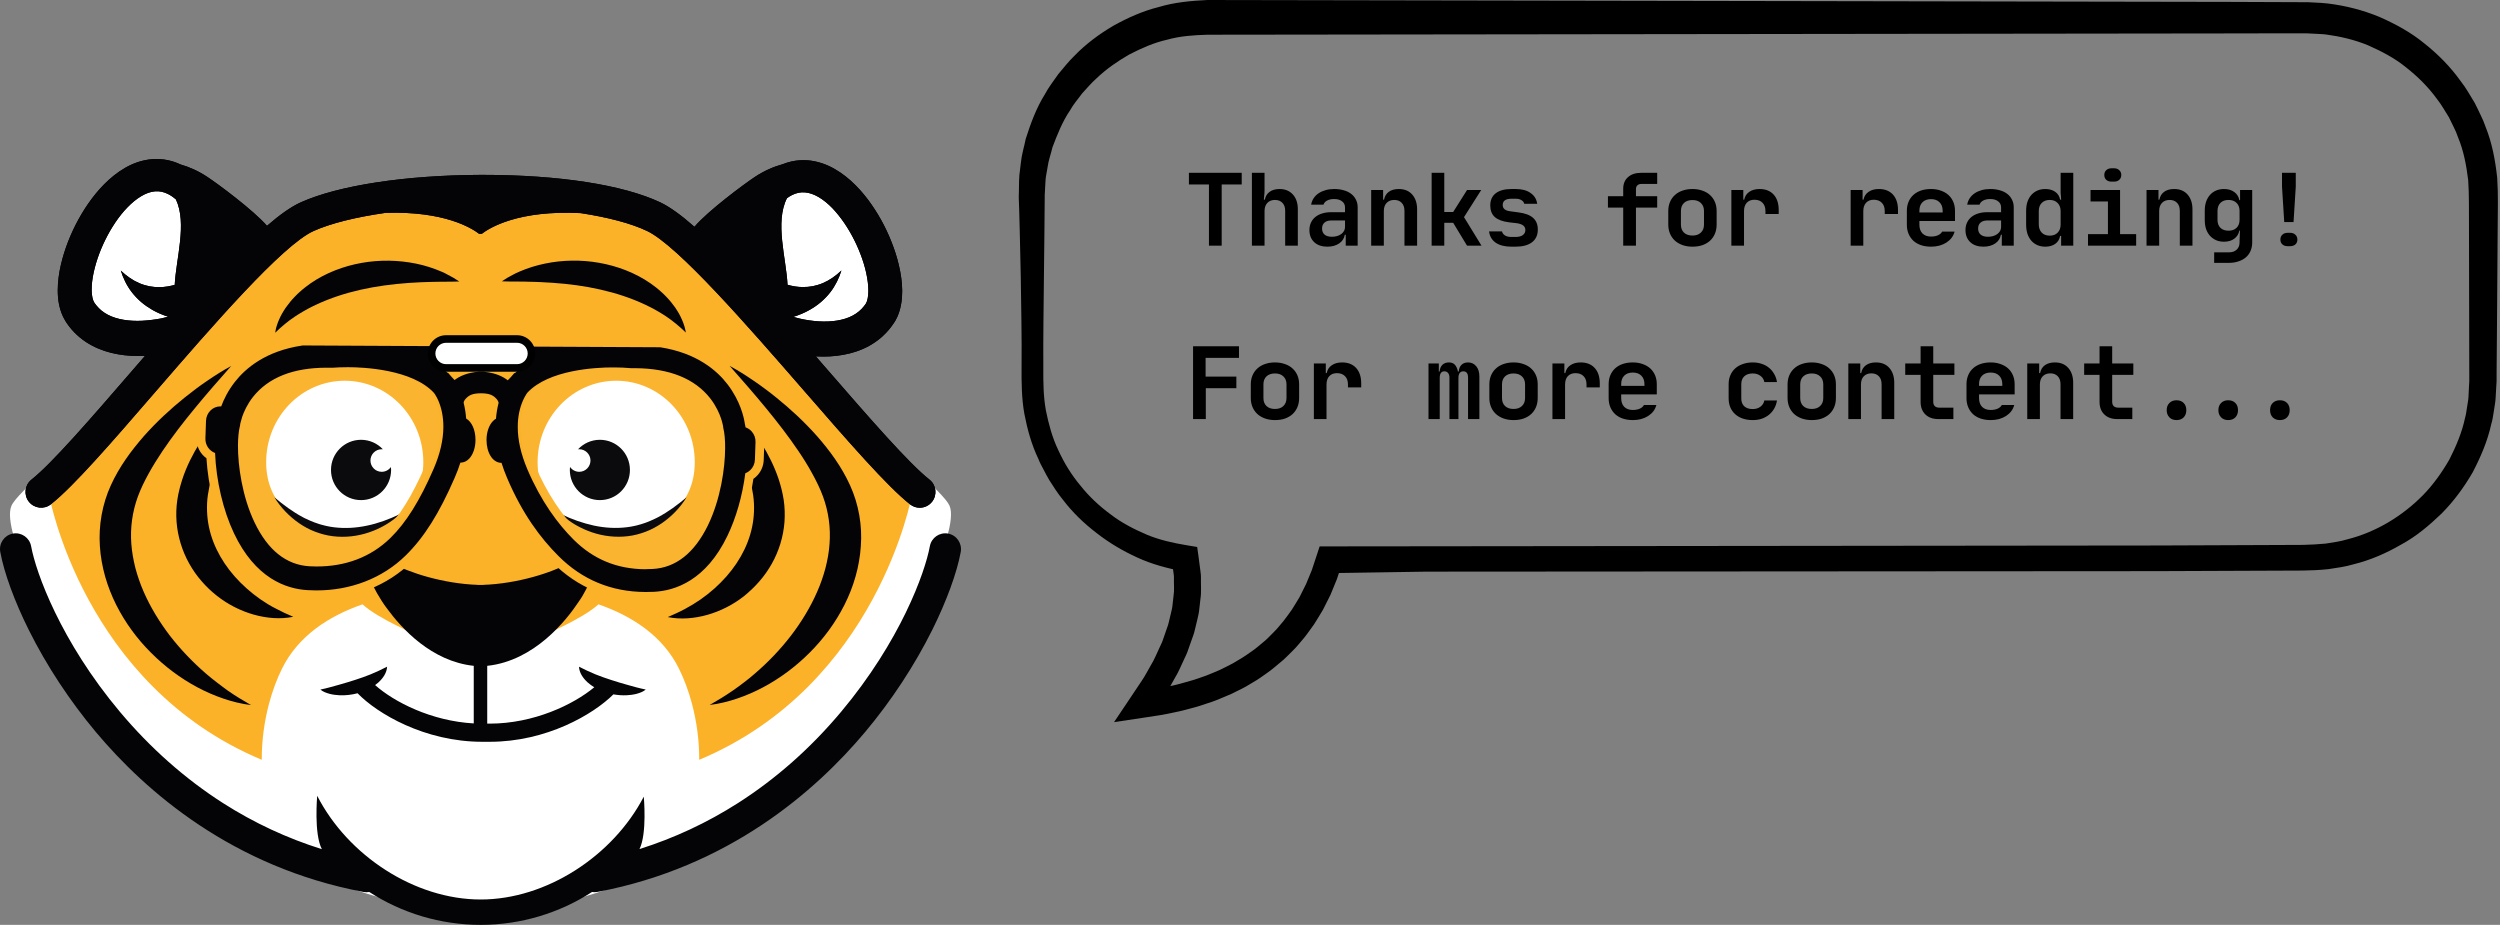 <svg width="346" height="128" viewBox="0 0 346 128" fill="none" xmlns="http://www.w3.org/2000/svg">
<rect x="0" y="0" width="346" height="128" fill="#808080" stroke="none"/>
<g clip-path="url(#clip0)">
<path d="M117.401 59.585C117.401 59.585 98.449 32.981 89.356 28.045C82.617 24.385 69.734 25.819 66.094 26.347C62.453 25.811 51.097 24.453 44.358 28.113C35.273 33.049 15.598 59.585 15.598 59.585L2.587 71.215C2.587 71.215 8.649 93.011 14.53 99.593C18.546 104.083 32.513 113.842 45.855 117.547C59.543 121.359 52.849 122.725 66.688 123.185C67.831 125.97 69.087 120.347 70.892 120.415C84.791 120.966 112.588 106.166 118.469 99.593C124.351 93.019 130.413 71.215 130.413 71.215L117.401 59.585Z" fill="#FBB229"/>
<path d="M131.413 69.985C129.834 66.34 101.615 45.011 126.201 68.528C126.201 68.528 121.5 94.808 96.772 105.155C96.787 102.513 96.418 99.849 95.771 97.404C95.297 95.623 94.673 93.947 93.936 92.476C91.725 88.053 87.581 85.298 82.828 83.638C80.654 85.653 74.999 88.015 74.999 88.015L79.421 82.649C75.307 81.668 70.99 81.344 67.207 81.344C66.966 81.344 66.733 81.344 66.5 81.351C66.267 81.351 66.026 81.344 65.793 81.344C62.01 81.344 57.693 81.668 53.579 82.649L58.001 88.015C58.001 88.015 52.346 85.653 50.172 83.638C45.419 85.298 41.275 88.045 39.063 92.476C38.327 93.947 37.702 95.623 37.228 97.404C36.582 99.857 36.213 102.513 36.228 105.155C11.499 94.815 6.799 68.536 6.799 68.536C31.377 45.019 3.159 66.347 1.587 69.993C0.007 73.638 8.032 87.917 8.032 87.917C15.162 104.868 29.768 112.755 39.161 116.196C40.139 117.691 41.373 118.996 42.914 120.045C47.081 122.868 52.511 124.438 57.482 125.238C60.212 125.676 63.018 125.842 65.785 125.842C66.026 125.842 66.259 125.842 66.492 125.834C66.725 125.834 66.966 125.842 67.199 125.842C69.967 125.842 72.772 125.676 75.502 125.238C80.474 124.438 85.904 122.868 90.07 120.045C91.612 119.004 92.853 117.691 93.823 116.196C103.217 112.747 117.823 104.868 124.952 87.917C124.968 87.909 132.992 73.63 131.413 69.985Z" fill="white"/>
<path d="M30.045 41.147C32.768 34.317 26.082 20.913 18.08 25.336C7.385 31.238 10.062 42.505 13.8 44.649C18.411 47.29 26.089 47.079 29.331 42.475C29.617 42.075 29.857 41.63 30.045 41.147Z" fill="white"/>
<path d="M103.126 41.147C100.403 34.317 107.089 20.913 115.092 25.336C125.786 31.238 123.109 42.505 119.371 44.649C114.761 47.29 107.082 47.079 103.84 42.475C103.555 42.075 103.314 41.63 103.126 41.147Z" fill="white"/>
<path d="M131.217 73.849C130.037 73.63 128.908 74.415 128.69 75.6C128.029 79.253 124.599 88.74 116.409 98.513C112.197 103.54 107.391 107.789 102.142 111.14C97.877 113.864 93.304 116 88.506 117.51C89.574 115.374 89.1 110.257 89.1 110.257C84.843 118.453 75.615 124.491 66.53 124.491C57.385 124.491 48.134 118.408 43.9 110.136C43.9 110.136 43.426 115.396 44.546 117.525C39.725 116.015 35.145 113.879 30.866 111.147C25.616 107.789 20.818 103.54 16.599 98.521C8.393 88.74 4.971 79.253 4.309 75.6C4.091 74.415 2.963 73.63 1.782 73.849C0.602 74.068 -0.181 75.2 0.037 76.385C0.564 79.268 2 83.208 3.986 87.192C6.438 92.113 9.649 96.996 13.274 101.321C20.156 109.525 32.167 120.023 50.315 123.449C50.45 123.472 50.586 123.487 50.721 123.487C50.849 123.487 50.977 123.472 51.105 123.449C55.632 126.377 60.949 128 66.53 128C72.103 128 77.413 126.37 81.94 123.449C82.053 123.464 82.166 123.479 82.286 123.479C82.422 123.479 82.557 123.464 82.692 123.442C100.84 120.015 112.851 109.517 119.733 101.313C123.358 96.989 126.569 92.106 129.021 87.185C131.007 83.2 132.443 79.26 132.97 76.377C133.173 75.2 132.398 74.06 131.217 73.849Z" fill="#040407"/>
<path d="M88.032 95.117C87.618 95.004 87.22 94.898 86.836 94.785C86.054 94.566 85.309 94.347 84.58 94.106C83.85 93.872 83.143 93.623 82.429 93.336C81.707 93.049 81 92.71 80.135 92.272C80.165 93.08 80.661 93.842 81.338 94.453C81.617 94.702 81.925 94.921 82.248 95.117C79.36 97.517 73.87 100.151 67.77 100.151H67.432V92.151C73.99 91.457 78.42 85.804 80.082 83.291C80.857 82.212 81.586 80.732 81.632 80.197C81.835 77.691 78.217 74.996 77.811 74.634C78.367 75.955 78.691 77.027 78.864 77.91C78.849 77.895 78.841 77.887 78.826 77.872C76.442 79.261 71.576 80.785 66.898 80.944V80.959C66.763 80.959 66.635 80.951 66.499 80.951C66.364 80.951 66.236 80.959 66.101 80.959V80.944C61.43 80.785 56.557 79.268 54.18 77.88C54.165 77.895 54.15 77.91 54.135 77.917C54.308 77.034 54.631 75.955 55.188 74.634C54.767 75.019 50.863 77.91 51.412 80.498C51.518 81.004 52.646 83.034 53.563 84.219C55.579 86.981 59.723 91.532 65.567 92.151V100.121C59.693 99.796 54.519 97.14 51.916 94.815C52.074 94.702 52.225 94.582 52.368 94.453C53.037 93.842 53.541 93.08 53.571 92.272C52.706 92.71 51.999 93.042 51.277 93.336C50.563 93.623 49.856 93.872 49.126 94.106C48.397 94.34 47.652 94.566 46.87 94.785C46.479 94.898 46.08 95.004 45.666 95.117C45.253 95.231 44.832 95.336 44.343 95.434C44.681 95.729 45.14 95.895 45.599 96.023C46.057 96.144 46.539 96.204 47.028 96.227C47.847 96.257 48.682 96.159 49.487 95.948C52.18 98.732 58.753 102.664 66.748 102.664H67.146H67.785C75.637 102.664 82.12 98.868 84.896 96.098C85.49 96.204 86.091 96.249 86.686 96.227C87.167 96.204 87.648 96.144 88.115 96.023C88.573 95.895 89.025 95.729 89.371 95.434C88.867 95.329 88.445 95.223 88.032 95.117Z" fill="#040407"/>
<path d="M94.831 45.585L94.779 45.351L94.711 45.125L94.561 44.672C94.508 44.521 94.44 44.385 94.38 44.234C94.26 43.932 94.102 43.66 93.959 43.381C93.884 43.238 93.793 43.109 93.711 42.974C93.628 42.838 93.538 42.702 93.448 42.566C93.079 42.045 92.673 41.54 92.222 41.079C92.109 40.966 92.003 40.845 91.883 40.732L91.53 40.408C91.296 40.189 91.041 39.985 90.793 39.781C88.769 38.181 86.355 37.132 83.881 36.566C81.399 36 78.827 35.925 76.36 36.309C75.126 36.506 73.908 36.815 72.75 37.245C72.457 37.351 72.171 37.472 71.885 37.593L71.464 37.781C71.321 37.849 71.186 37.917 71.05 37.992C70.494 38.264 69.96 38.589 69.448 38.936C70.072 38.966 70.682 38.959 71.283 38.966C71.434 38.966 71.584 38.966 71.727 38.966L72.171 38.974C72.464 38.981 72.757 38.966 73.051 38.989C73.344 38.996 73.63 38.996 73.923 39.011C74.216 39.026 74.502 39.034 74.788 39.042C75.36 39.079 75.931 39.094 76.495 39.14C78.752 39.298 80.948 39.585 83.091 40.075C85.227 40.559 87.31 41.23 89.296 42.166C89.544 42.287 89.8 42.4 90.033 42.528L90.401 42.717L90.763 42.921C90.883 42.989 91.011 43.049 91.124 43.125C91.244 43.2 91.357 43.268 91.484 43.343C91.733 43.479 91.951 43.645 92.199 43.796C93.139 44.43 94.027 45.162 94.929 46.03C94.899 45.894 94.869 45.736 94.831 45.585ZM61.536 37.789L61.115 37.6C60.829 37.479 60.543 37.359 60.25 37.253C59.084 36.815 57.873 36.506 56.64 36.317C54.166 35.932 51.601 36.008 49.119 36.574C46.645 37.14 44.23 38.189 42.207 39.789C41.959 39.992 41.703 40.189 41.47 40.415L41.117 40.74C41.004 40.853 40.891 40.974 40.778 41.087C40.327 41.547 39.929 42.053 39.553 42.574C39.462 42.702 39.38 42.845 39.289 42.981C39.207 43.117 39.116 43.245 39.041 43.389C38.891 43.675 38.733 43.947 38.62 44.242C38.56 44.392 38.492 44.528 38.439 44.679L38.289 45.132L38.221 45.359L38.169 45.593C38.131 45.743 38.101 45.902 38.078 46.053C38.981 45.185 39.861 44.445 40.809 43.819C41.049 43.668 41.275 43.502 41.523 43.366C41.643 43.298 41.764 43.223 41.884 43.147C41.997 43.072 42.125 43.011 42.245 42.944L42.606 42.74L42.974 42.551C43.215 42.415 43.471 42.309 43.712 42.189C45.697 41.253 47.78 40.581 49.916 40.098C52.06 39.615 54.256 39.328 56.512 39.162C57.076 39.117 57.648 39.094 58.219 39.064C58.505 39.057 58.791 39.049 59.084 39.034C59.378 39.019 59.663 39.026 59.957 39.011C60.25 38.996 60.543 39.004 60.837 38.996L61.281 38.989C61.431 38.989 61.581 38.989 61.724 38.989C62.326 38.974 62.928 38.989 63.559 38.959C63.048 38.604 62.514 38.287 61.957 38.015C61.815 37.925 61.679 37.857 61.536 37.789ZM36.063 82.959C34.717 82.023 33.521 80.951 32.49 79.789C30.43 77.457 29.076 74.717 28.737 71.826C28.692 71.464 28.67 71.102 28.655 70.74C28.64 70.377 28.647 70.008 28.662 69.638C28.692 68.906 28.813 68.144 28.971 67.374C29.294 65.834 29.813 64.272 30.422 62.709C30.49 62.513 30.58 62.325 30.655 62.128L30.888 61.54C31.061 61.155 31.227 60.762 31.4 60.377C31.58 59.992 31.746 59.593 31.934 59.215C32.122 58.83 32.295 58.43 32.49 58.045C33.242 56.491 34.062 54.936 34.844 53.328C33.431 54.423 32.144 55.66 30.941 56.981C29.738 58.309 28.632 59.743 27.654 61.291C26.684 62.845 25.834 64.506 25.233 66.332C25.15 66.559 25.09 66.793 25.022 67.026C24.985 67.14 24.954 67.26 24.924 67.374L24.834 67.728C24.714 68.204 24.608 68.702 24.541 69.192C24.39 70.189 24.36 71.215 24.436 72.227C24.593 74.257 25.21 76.249 26.188 78C26.436 78.438 26.699 78.861 26.985 79.268C27.271 79.676 27.579 80.068 27.903 80.438C28.542 81.185 29.264 81.864 30.023 82.46C31.55 83.66 33.288 84.543 35.1 85.057C36.913 85.57 38.808 85.728 40.59 85.366C39.748 85.011 38.958 84.649 38.206 84.242C37.447 83.864 36.74 83.427 36.063 82.959ZM30.009 94.445C29.512 94.068 29.031 93.676 28.564 93.276C26.692 91.668 25 89.894 23.525 87.993C22.066 86.083 20.818 84.038 19.885 81.902C19.419 80.838 19.043 79.743 18.742 78.634C18.464 77.525 18.261 76.408 18.178 75.291C18.005 73.057 18.313 70.83 19.081 68.725C19.472 67.66 19.991 66.596 20.57 65.547C21.149 64.498 21.796 63.457 22.48 62.438C23.856 60.392 25.391 58.408 27 56.461C28.602 54.506 30.287 52.589 32.002 50.649C30.858 51.261 29.768 51.955 28.7 52.687L27.903 53.238L27.12 53.811C26.602 54.196 26.09 54.596 25.579 55.004C23.555 56.634 21.63 58.415 19.878 60.4C18.14 62.4 16.523 64.574 15.343 67.162C14.147 69.774 13.628 72.725 13.823 75.593C13.869 76.309 13.951 77.019 14.079 77.721C14.2 78.423 14.365 79.117 14.553 79.796C14.944 81.155 15.456 82.46 16.08 83.706C17.328 86.189 18.975 88.415 20.886 90.325C22.796 92.242 24.962 93.864 27.308 95.117C28.482 95.743 29.693 96.272 30.941 96.694C32.182 97.117 33.461 97.427 34.747 97.585C33.618 96.944 32.528 96.279 31.498 95.562C31.009 95.192 30.497 94.83 30.009 94.445ZM105.105 80.453C105.428 80.083 105.729 79.691 106.022 79.283C106.308 78.876 106.571 78.453 106.82 78.015C107.805 76.264 108.422 74.272 108.572 72.242C108.647 71.223 108.61 70.204 108.467 69.208C108.392 68.71 108.294 68.211 108.173 67.743L108.083 67.389C108.053 67.268 108.015 67.155 107.985 67.042C107.918 66.808 107.85 66.574 107.775 66.347C107.166 64.521 106.323 62.861 105.353 61.306C104.375 59.759 103.27 58.325 102.066 56.996C100.863 55.668 99.577 54.438 98.163 53.343C98.953 54.951 99.765 56.498 100.517 58.06C100.713 58.445 100.886 58.845 101.074 59.23C101.262 59.615 101.427 60.008 101.608 60.392C101.781 60.777 101.946 61.17 102.119 61.555L102.352 62.144C102.427 62.34 102.518 62.528 102.585 62.725C103.187 64.279 103.706 65.849 104.037 67.389C104.195 68.159 104.315 68.921 104.345 69.653C104.36 70.023 104.368 70.392 104.353 70.755C104.338 71.117 104.315 71.487 104.27 71.842C103.932 74.725 102.578 77.472 100.517 79.804C99.487 80.966 98.291 82.038 96.945 82.974C96.268 83.442 95.553 83.879 94.801 84.279C94.049 84.687 93.252 85.042 92.417 85.404C94.2 85.766 96.102 85.6 97.907 85.094C99.72 84.574 101.457 83.698 102.984 82.498C103.744 81.872 104.458 81.2 105.105 80.453ZM117.642 67.155C116.469 64.574 114.852 62.392 113.107 60.392C111.355 58.408 109.429 56.627 107.406 54.996C106.902 54.589 106.391 54.189 105.865 53.804L105.082 53.23L104.285 52.679C103.217 51.947 102.127 51.253 100.983 50.642C102.698 52.581 104.375 54.498 105.985 56.453C107.594 58.408 109.129 60.392 110.505 62.43C111.197 63.449 111.844 64.483 112.415 65.54C112.994 66.589 113.513 67.653 113.904 68.717C114.672 70.823 114.98 73.049 114.807 75.283C114.732 76.4 114.529 77.517 114.243 78.626C113.949 79.728 113.573 80.823 113.1 81.894C112.167 84.03 110.926 86.076 109.46 87.985C107.993 89.894 106.301 91.66 104.42 93.268C103.954 93.676 103.473 94.068 102.976 94.438C102.488 94.823 101.976 95.185 101.465 95.547C100.427 96.264 99.344 96.928 98.216 97.57C99.502 97.411 100.78 97.102 102.021 96.679C103.27 96.257 104.481 95.728 105.654 95.102C108 93.849 110.166 92.227 112.077 90.309C113.987 88.4 115.634 86.174 116.883 83.691C117.507 82.453 118.026 81.14 118.409 79.781C118.605 79.102 118.763 78.408 118.883 77.706C119.011 77.004 119.094 76.294 119.139 75.577C119.357 72.725 118.838 69.766 117.642 67.155Z" fill="#040407"/>
<path d="M58.587 63.97C58.587 70.196 53.721 73.502 47.712 73.502C41.703 73.502 36.837 70.196 36.837 63.97C36.837 57.743 41.703 52.694 47.712 52.694C53.721 52.694 58.587 57.743 58.587 63.97Z" fill="white"/>
<path d="M52.827 65.298C51.969 65.298 51.27 64.597 51.27 63.736C51.27 62.876 51.969 62.174 52.827 62.174C52.887 62.174 52.939 62.174 52.992 62.181C52.232 61.374 51.157 60.868 49.969 60.868C47.675 60.868 45.81 62.732 45.81 65.042C45.81 67.351 47.667 69.215 49.969 69.215C52.263 69.215 54.128 67.351 54.128 65.042C54.128 64.906 54.12 64.77 54.105 64.634C53.827 65.027 53.361 65.298 52.827 65.298Z" fill="#040407"/>
<path d="M55.301 71.177C55.015 71.472 54.692 71.728 54.361 71.977C54.03 72.226 53.684 72.445 53.33 72.656C52.616 73.072 51.856 73.419 51.067 73.683C49.487 74.219 47.757 74.422 46.073 74.211C45.23 74.113 44.395 73.887 43.606 73.585C42.809 73.29 42.064 72.875 41.372 72.4C39.996 71.441 38.838 70.219 37.973 68.83C39.229 69.879 40.507 70.83 41.876 71.562C42.041 71.66 42.222 71.736 42.395 71.819C42.568 71.902 42.741 71.992 42.921 72.06C43.102 72.128 43.282 72.204 43.455 72.279C43.636 72.355 43.816 72.4 43.997 72.468L44.268 72.558L44.546 72.634C44.734 72.679 44.914 72.74 45.102 72.777L45.659 72.891L46.223 72.974C47.735 73.162 49.277 73.072 50.803 72.747C51.563 72.589 52.323 72.37 53.075 72.106C53.827 71.834 54.564 71.532 55.301 71.177Z" fill="#040407"/>
<path d="M74.404 63.97C74.404 70.196 79.27 73.502 85.279 73.502C91.289 73.502 96.155 70.196 96.155 63.97C96.155 57.743 91.289 52.694 85.279 52.694C79.278 52.694 74.404 57.743 74.404 63.97Z" fill="white"/>
<path d="M80.165 65.298C81.023 65.298 81.722 64.597 81.722 63.736C81.722 62.876 81.023 62.174 80.165 62.174C80.105 62.174 80.053 62.174 80 62.181C80.76 61.374 81.835 60.868 83.023 60.868C85.317 60.868 87.182 62.732 87.182 65.042C87.182 67.351 85.325 69.215 83.023 69.215C80.729 69.215 78.864 67.351 78.864 65.042C78.864 64.906 78.872 64.77 78.887 64.634C79.173 65.027 79.639 65.298 80.165 65.298Z" fill="#040407"/>
<path d="M77.698 71.177C78.435 71.532 79.172 71.834 79.924 72.098C80.677 72.355 81.429 72.574 82.196 72.74C83.722 73.064 85.264 73.155 86.776 72.966L87.34 72.883L87.897 72.77C88.085 72.74 88.265 72.672 88.453 72.626L88.731 72.551L89.002 72.46C89.183 72.4 89.371 72.347 89.544 72.272C89.717 72.196 89.897 72.128 90.078 72.053C90.258 71.985 90.424 71.887 90.604 71.811C90.777 71.728 90.958 71.653 91.123 71.555C92.499 70.823 93.778 69.872 95.026 68.823C94.169 70.211 93.011 71.434 91.627 72.393C90.935 72.861 90.191 73.276 89.393 73.578C88.604 73.879 87.776 74.106 86.926 74.204C85.234 74.415 83.512 74.211 81.933 73.676C81.143 73.404 80.383 73.064 79.669 72.649C79.315 72.438 78.962 72.219 78.638 71.97C78.307 71.728 77.984 71.472 77.698 71.177Z" fill="#040407"/>
<path d="M128.638 66.378C125.765 64.113 120.32 57.842 114.552 51.208C114.003 50.581 113.461 49.947 112.912 49.321C112.972 49.321 113.032 49.328 113.092 49.328C114.251 49.381 115.439 49.336 116.65 49.117C117.861 48.906 119.094 48.521 120.26 47.887C120.839 47.562 121.403 47.185 121.915 46.747C122.426 46.302 122.9 45.812 123.306 45.276C123.404 45.14 123.509 45.004 123.599 44.868L123.742 44.657L123.78 44.604L123.825 44.536L123.908 44.4C124.126 44.03 124.284 43.653 124.411 43.291C124.66 42.559 124.772 41.864 124.833 41.208C124.93 39.887 124.803 38.695 124.584 37.547C124.366 36.4 124.058 35.306 123.674 34.249C122.915 32.136 121.899 30.144 120.606 28.287C119.959 27.359 119.237 26.468 118.41 25.638C117.582 24.808 116.642 24.03 115.537 23.396C114.988 23.079 114.386 22.8 113.747 22.589C113.1 22.378 112.416 22.227 111.701 22.181C110.994 22.136 110.257 22.189 109.565 22.34C109.129 22.438 108.7 22.574 108.302 22.732C107.091 23.064 105.775 23.623 104.458 24.498C102.992 25.472 97.96 29.193 96.11 31.389C94.32 29.811 92.718 28.642 91.402 28.015C86.265 25.585 77.361 24.204 66.906 24.204C66.764 24.204 66.613 24.204 66.47 24.204C56.121 24.242 46.841 25.661 41.636 28C40.305 28.596 38.741 29.706 36.951 31.253C35.018 29.042 30.152 25.449 28.715 24.498C27.437 23.653 26.166 23.095 24.985 22.762C24.443 22.506 23.864 22.302 23.255 22.174C22.556 22.023 21.819 21.97 21.112 22.023C20.397 22.076 19.705 22.227 19.066 22.438C18.419 22.657 17.825 22.936 17.276 23.253C16.17 23.895 15.238 24.68 14.41 25.51C13.583 26.347 12.861 27.245 12.214 28.174C10.928 30.038 9.913 32.038 9.153 34.166C8.777 35.23 8.469 36.332 8.251 37.48C8.048 38.634 7.92 39.842 8.033 41.17C8.093 41.834 8.221 42.536 8.491 43.276C8.627 43.645 8.807 44.023 9.033 44.393C9.063 44.446 9.086 44.476 9.108 44.513L9.176 44.619L9.319 44.83C9.417 44.966 9.514 45.102 9.62 45.238C10.454 46.31 11.537 47.193 12.703 47.812C13.869 48.438 15.095 48.815 16.298 49.027C17.502 49.245 18.69 49.298 19.848 49.261C19.923 49.261 19.998 49.253 20.066 49.253C19.457 49.955 18.84 50.664 18.216 51.389C12.553 57.94 7.19 64.136 4.355 66.378C3.415 67.125 3.249 68.491 3.994 69.434C4.739 70.378 6.1 70.544 7.04 69.796C10.199 67.306 15.441 61.245 21.503 54.234C29.34 45.178 39.094 33.902 43.404 31.97C45.773 30.906 49.255 30.046 53.376 29.457C61.439 29.2 65.222 31.525 66.305 32.355H66.681C67.794 31.502 71.78 29.057 80.361 29.495C84.159 30.076 87.333 30.913 89.544 31.962C93.801 33.978 103.496 45.125 111.28 54.076C117.44 61.163 122.764 67.283 125.953 69.804C126.352 70.121 126.826 70.272 127.292 70.272C127.931 70.272 128.571 69.985 128.999 69.442C129.744 68.491 129.586 67.117 128.638 66.378ZM19.668 44.393C17.923 44.476 16.215 44.234 14.944 43.57C14.305 43.238 13.771 42.808 13.342 42.272C13.29 42.204 13.237 42.136 13.184 42.068L13.042 41.864C13.004 41.804 12.959 41.713 12.914 41.608C12.823 41.389 12.756 41.08 12.718 40.725C12.643 40.015 12.703 39.163 12.846 38.31C12.996 37.449 13.23 36.574 13.523 35.706C14.117 33.978 14.952 32.287 15.967 30.778C16.479 30.023 17.035 29.321 17.637 28.702C18.239 28.083 18.885 27.54 19.54 27.155C20.194 26.762 20.848 26.529 21.457 26.483C22.059 26.43 22.638 26.551 23.24 26.846C23.608 27.027 23.985 27.283 24.346 27.6C25.918 30.944 24.353 35.849 24.18 39.427C23.496 39.615 22.789 39.736 22.059 39.744C21.608 39.744 21.149 39.706 20.683 39.623C20.224 39.525 19.758 39.396 19.299 39.2C18.389 38.815 17.509 38.204 16.719 37.449C17.043 38.491 17.539 39.54 18.276 40.483C18.645 40.959 19.073 41.396 19.54 41.804C20.014 42.212 20.54 42.566 21.096 42.891C21.781 43.283 22.511 43.593 23.27 43.834C22.962 43.917 22.638 44 22.315 44.068C21.435 44.234 20.54 44.347 19.668 44.393ZM116.868 30.891C117.883 32.385 118.718 34.068 119.32 35.796C119.621 36.657 119.854 37.532 120.004 38.393C120.155 39.245 120.222 40.098 120.155 40.815C120.125 41.17 120.057 41.487 119.974 41.721C119.929 41.834 119.884 41.932 119.846 42L119.831 42.023L119.824 42.038L119.801 42.068L119.726 42.174C119.681 42.249 119.621 42.31 119.568 42.385C119.139 42.928 118.62 43.351 117.996 43.683C116.748 44.347 115.07 44.581 113.333 44.476C112.468 44.423 111.581 44.295 110.716 44.098C110.4 44.03 110.084 43.947 109.783 43.857C110.58 43.608 111.355 43.291 112.077 42.876C112.634 42.559 113.16 42.196 113.634 41.789C114.108 41.381 114.529 40.936 114.898 40.468C115.635 39.517 116.131 38.476 116.454 37.434C115.665 38.196 114.785 38.8 113.875 39.185C113.416 39.381 112.95 39.51 112.491 39.608C112.032 39.698 111.566 39.728 111.114 39.728C110.385 39.728 109.678 39.608 108.994 39.411C108.821 35.781 107.219 30.785 108.911 27.434C109.144 27.261 109.377 27.117 109.618 26.996C110.219 26.695 110.791 26.581 111.4 26.627C112.002 26.672 112.656 26.898 113.311 27.283C113.965 27.668 114.612 28.204 115.206 28.815C115.8 29.442 116.357 30.144 116.868 30.891Z" fill="#040407"/>
<path d="M128.638 66.378C125.765 64.113 120.32 57.842 114.552 51.208C114.003 50.581 113.461 49.947 112.912 49.321C112.972 49.321 113.032 49.328 113.092 49.328C114.251 49.381 115.439 49.336 116.65 49.117C117.861 48.906 119.094 48.521 120.26 47.887C120.839 47.562 121.403 47.185 121.915 46.747C122.426 46.302 122.9 45.812 123.306 45.276C123.404 45.14 123.509 45.004 123.599 44.868L123.742 44.657L123.78 44.604L123.825 44.536L123.908 44.4C124.126 44.03 124.284 43.653 124.411 43.291C124.66 42.559 124.772 41.864 124.833 41.208C124.93 39.887 124.803 38.695 124.584 37.547C124.366 36.4 124.058 35.306 123.674 34.249C122.915 32.136 121.899 30.144 120.606 28.287C119.959 27.359 119.237 26.468 118.41 25.638C117.582 24.808 116.642 24.03 115.537 23.396C114.988 23.079 114.386 22.8 113.747 22.589C113.1 22.378 112.416 22.227 111.701 22.181C110.994 22.136 110.257 22.189 109.565 22.34C109.129 22.438 108.7 22.574 108.302 22.732C107.091 23.064 105.775 23.623 104.458 24.498C102.992 25.472 97.96 29.193 96.11 31.389C94.32 29.811 92.718 28.642 91.402 28.015C86.265 25.585 77.361 24.204 66.906 24.204C66.764 24.204 66.613 24.204 66.47 24.204C56.121 24.242 46.841 25.661 41.636 28C40.305 28.596 38.741 29.706 36.951 31.253C35.018 29.042 30.152 25.449 28.715 24.498C27.437 23.653 26.166 23.095 24.985 22.762C24.443 22.506 23.864 22.302 23.255 22.174C22.556 22.023 21.819 21.97 21.112 22.023C20.397 22.076 19.705 22.227 19.066 22.438C18.419 22.657 17.825 22.936 17.276 23.253C16.17 23.895 15.238 24.68 14.41 25.51C13.583 26.347 12.861 27.245 12.214 28.174C10.928 30.038 9.913 32.038 9.153 34.166C8.777 35.23 8.469 36.332 8.251 37.48C8.048 38.634 7.92 39.842 8.033 41.17C8.093 41.834 8.221 42.536 8.491 43.276C8.627 43.645 8.807 44.023 9.033 44.393C9.063 44.446 9.086 44.476 9.108 44.513L9.176 44.619L9.319 44.83C9.417 44.966 9.514 45.102 9.62 45.238C10.454 46.31 11.537 47.193 12.703 47.812C13.869 48.438 15.095 48.815 16.298 49.027C17.502 49.245 18.69 49.298 19.848 49.261C19.923 49.261 19.998 49.253 20.066 49.253C19.457 49.955 18.84 50.664 18.216 51.389C12.553 57.94 7.19 64.136 4.355 66.378C3.415 67.125 3.249 68.491 3.994 69.434C4.739 70.378 6.1 70.544 7.04 69.796C10.199 67.306 15.441 61.245 21.503 54.234C29.34 45.178 39.094 33.902 43.404 31.97C45.773 30.906 49.255 30.046 53.376 29.457C61.439 29.2 65.222 31.525 66.305 32.355H66.681C67.794 31.502 71.78 29.057 80.361 29.495C84.159 30.076 87.333 30.913 89.544 31.962C93.801 33.978 103.496 45.125 111.28 54.076C117.44 61.163 122.764 67.283 125.953 69.804C126.352 70.121 126.826 70.272 127.292 70.272C127.931 70.272 128.571 69.985 128.999 69.442C129.744 68.491 129.586 67.117 128.638 66.378ZM19.668 44.393C17.923 44.476 16.215 44.234 14.944 43.57C14.305 43.238 13.771 42.808 13.342 42.272C13.29 42.204 13.237 42.136 13.184 42.068L13.042 41.864C13.004 41.804 12.959 41.713 12.914 41.608C12.823 41.389 12.756 41.08 12.718 40.725C12.643 40.015 12.703 39.163 12.846 38.31C12.996 37.449 13.23 36.574 13.523 35.706C14.117 33.978 14.952 32.287 15.967 30.778C16.479 30.023 17.035 29.321 17.637 28.702C18.239 28.083 18.885 27.54 19.54 27.155C20.194 26.762 20.848 26.529 21.457 26.483C22.059 26.43 22.638 26.551 23.24 26.846C23.608 27.027 23.985 27.283 24.346 27.6C25.918 30.944 24.353 35.849 24.18 39.427C23.496 39.615 22.789 39.736 22.059 39.744C21.608 39.744 21.149 39.706 20.683 39.623C20.224 39.525 19.758 39.396 19.299 39.2C18.389 38.815 17.509 38.204 16.719 37.449C17.043 38.491 17.539 39.54 18.276 40.483C18.645 40.959 19.073 41.396 19.54 41.804C20.014 42.212 20.54 42.566 21.096 42.891C21.781 43.283 22.511 43.593 23.27 43.834C22.962 43.917 22.638 44 22.315 44.068C21.435 44.234 20.54 44.347 19.668 44.393ZM116.868 30.891C117.883 32.385 118.718 34.068 119.32 35.796C119.621 36.657 119.854 37.532 120.004 38.393C120.155 39.245 120.222 40.098 120.155 40.815C120.125 41.17 120.057 41.487 119.974 41.721C119.929 41.834 119.884 41.932 119.846 42L119.831 42.023L119.824 42.038L119.801 42.068L119.726 42.174C119.681 42.249 119.621 42.31 119.568 42.385C119.139 42.928 118.62 43.351 117.996 43.683C116.748 44.347 115.07 44.581 113.333 44.476C112.468 44.423 111.581 44.295 110.716 44.098C110.4 44.03 110.084 43.947 109.783 43.857C110.58 43.608 111.355 43.291 112.077 42.876C112.634 42.559 113.16 42.196 113.634 41.789C114.108 41.381 114.529 40.936 114.898 40.468C115.635 39.517 116.131 38.476 116.454 37.434C115.665 38.196 114.785 38.8 113.875 39.185C113.416 39.381 112.95 39.51 112.491 39.608C112.032 39.698 111.566 39.728 111.114 39.728C110.385 39.728 109.678 39.608 108.994 39.411C108.821 35.781 107.219 30.785 108.911 27.434C109.144 27.261 109.377 27.117 109.618 26.996C110.219 26.695 110.791 26.581 111.4 26.627C112.002 26.672 112.656 26.898 113.311 27.283C113.965 27.668 114.612 28.204 115.206 28.815C115.8 29.442 116.357 30.144 116.868 30.891Z" fill="#040407"/>
<path d="M89.296 82.536C84.437 82.513 80.263 80.777 76.871 77.389C73.87 74.392 71.501 70.8 69.621 66.392C69.365 65.804 69.14 65.207 68.944 64.611C67.643 64.317 66.718 62.807 66.725 60.875C66.725 59.66 67.124 58.528 67.771 57.849C67.861 57.751 67.959 57.668 68.064 57.585C68.124 56.958 68.23 56.347 68.373 55.758C68.35 55.713 68.32 55.66 68.275 55.615C67.944 55.26 67.665 55.041 66.567 55.026C65.499 55.034 65.221 55.245 64.883 55.6C64.845 55.638 64.815 55.683 64.793 55.728C64.936 56.317 65.033 56.928 65.093 57.562C65.921 58.211 66.417 59.441 66.41 60.868C66.41 62.083 66.019 63.215 65.364 63.894C65.018 64.257 64.612 64.49 64.168 64.581C63.973 65.17 63.74 65.758 63.484 66.347C61.31 71.358 59.182 74.732 56.587 77.283C53.301 80.521 48.766 82.309 43.824 82.309H43.696C43.305 82.309 42.907 82.294 42.516 82.272C39.327 82.083 34.882 80.513 31.828 74.068C30.324 70.913 29.361 66.928 29.158 63.079C28.294 62.596 27.767 61.66 27.797 60.626L27.88 58.196C27.902 57.479 28.203 56.815 28.715 56.325C29.121 55.94 29.625 55.698 30.166 55.63C30.633 54.49 31.249 53.419 32.009 52.445C33.543 50.483 36.469 47.977 41.688 47.208L41.794 47.192L91.386 47.441L91.492 47.456C96.704 48.279 99.622 50.807 101.141 52.792C103.051 55.268 103.548 57.721 103.661 58.46C103.676 58.543 103.698 58.619 103.713 58.709C103.992 58.853 104.247 59.049 104.458 59.283C104.932 59.811 105.187 60.49 105.157 61.208L105.075 63.638C105.052 64.355 104.751 65.019 104.24 65.509C104.074 65.668 103.894 65.796 103.698 65.909C103.27 68.966 102.397 71.977 101.216 74.415C98.133 80.83 93.68 82.355 90.484 82.513C90.123 82.528 89.762 82.536 89.409 82.536H89.296ZM73.434 54.732C73.404 54.777 73.374 54.823 73.336 54.875C73.186 55.102 73.05 55.366 72.923 55.653C72.479 56.657 72.253 57.804 72.253 59.056C72.246 60.8 72.674 62.687 73.524 64.679C75.141 68.483 77.262 71.698 79.812 74.241C82.437 76.845 85.543 78.128 89.311 78.151H89.401C89.664 78.151 89.95 78.143 90.273 78.128C93.244 77.977 95.651 76.068 97.426 72.43C99.133 68.921 99.742 64.725 99.742 61.97C99.75 60.943 99.667 60.023 99.517 59.434L99.479 59.298L99.464 59.177C99.457 59.132 99.449 59.064 99.426 58.951C99.374 58.694 99.299 58.407 99.201 58.121C98.983 57.479 98.569 56.498 97.809 55.517C95.779 52.921 92.447 51.585 87.904 51.555H87.784C87.664 51.555 87.543 51.555 87.415 51.555L87.303 51.562L87.152 51.547C86.52 51.487 85.746 51.449 84.971 51.449C84.896 51.449 84.813 51.449 84.723 51.449C82.798 51.456 76.292 51.691 73.434 54.732ZM33.821 59.026L33.776 59.185C33.633 59.751 33.543 60.679 33.543 61.668C33.536 64.392 34.115 68.551 35.784 72.038C37.514 75.645 39.891 77.562 42.831 77.743C43.177 77.758 43.493 77.773 43.779 77.773H43.839C47.758 77.773 51.044 76.506 53.601 74.007C55.715 71.932 57.572 68.951 59.453 64.611C60.303 62.649 60.739 60.785 60.739 59.064C60.739 57.819 60.528 56.687 60.092 55.691C59.972 55.404 59.829 55.14 59.686 54.913C59.648 54.853 59.618 54.807 59.596 54.777C56.64 51.585 49.593 51.426 48.209 51.426H48.059C47.337 51.426 46.622 51.456 46.043 51.502L45.9 51.517L45.757 51.509C45.607 51.502 45.441 51.502 45.283 51.502H45.185C40.748 51.502 37.484 52.785 35.476 55.321C34.724 56.279 34.31 57.238 34.092 57.879C34.002 58.151 33.927 58.43 33.867 58.694C33.844 58.807 33.836 58.875 33.829 58.906V58.913L33.821 59.026ZM68.5 51.102C69.125 51.275 69.689 51.517 70.193 51.834L70.238 51.781L70.817 51.117L68.5 51.102ZM62.927 51.713L63.003 51.789C63.499 51.479 64.063 51.245 64.687 51.079L62.363 51.064L62.927 51.713Z" fill="#040407"/>
<path d="M41.853 47.811H41.914L91.356 48.06L91.416 48.068C96.433 48.86 99.223 51.275 100.675 53.17C102.502 55.539 102.969 57.856 103.074 58.581C103.119 58.762 103.157 58.951 103.187 59.147C103.503 59.253 103.788 59.441 104.021 59.698C104.39 60.106 104.586 60.634 104.563 61.192L104.48 63.623C104.458 64.181 104.232 64.694 103.833 65.072C103.63 65.26 103.397 65.404 103.149 65.502C102.75 68.619 101.878 71.668 100.675 74.158C97.719 80.302 93.492 81.766 90.469 81.909C90.115 81.924 89.762 81.932 89.423 81.932C89.393 81.932 89.363 81.932 89.326 81.932H89.296C84.61 81.909 80.571 80.234 77.307 76.966C74.788 74.453 72.298 71.117 70.185 66.158C69.884 65.457 69.628 64.755 69.41 64.06C69.41 64.06 69.41 64.06 69.403 64.06H69.395C69.395 64.06 69.395 64.06 69.388 64.06C68.214 64.053 67.334 62.694 67.334 60.891C67.334 59.834 67.665 58.86 68.214 58.287C68.35 58.143 68.493 58.03 68.643 57.947C68.703 57.192 68.824 56.46 69.004 55.766V55.758C68.996 55.743 68.989 55.706 68.981 55.653L68.974 55.63C68.974 55.63 68.966 55.608 68.959 55.585C68.906 55.456 68.831 55.328 68.726 55.215C68.26 54.717 67.816 54.445 66.582 54.43C65.364 54.438 64.92 54.694 64.446 55.192C64.349 55.298 64.266 55.426 64.213 55.555C64.206 55.577 64.198 55.6 64.191 55.615L64.168 55.751C64.341 56.445 64.461 57.17 64.514 57.924C65.289 58.37 65.808 59.494 65.808 60.883C65.808 61.94 65.477 62.913 64.928 63.487C64.589 63.841 64.176 64.03 63.739 64.03H63.732C63.724 64.03 63.717 64.03 63.717 64.03C63.499 64.724 63.236 65.419 62.927 66.121C60.784 71.056 58.7 74.37 56.166 76.86C52.902 80.075 48.472 81.713 43.831 81.713C43.801 81.713 43.764 81.713 43.734 81.713H43.711C43.328 81.713 42.944 81.698 42.56 81.675C39.537 81.502 35.318 79.992 32.392 73.826C30.881 70.649 29.918 66.543 29.767 62.694C28.963 62.4 28.391 61.592 28.429 60.664L28.511 58.234C28.534 57.675 28.76 57.162 29.158 56.785C29.527 56.43 30.008 56.241 30.505 56.241C30.535 56.241 30.557 56.241 30.587 56.241C30.595 56.241 30.61 56.241 30.617 56.241C30.971 55.275 31.565 54.06 32.52 52.838C33.987 50.966 36.784 48.574 41.808 47.826L41.853 47.811ZM61.949 51.6L61.987 51.57L62.468 52.121L62.912 52.596C63.596 52.075 64.627 51.585 66.176 51.449V51.411H66.53C66.552 51.411 66.575 51.411 66.597 51.411C66.612 51.411 66.635 51.411 66.657 51.411C66.665 51.411 66.665 51.411 66.673 51.411L67.071 51.419V51.464C68.59 51.615 69.606 52.113 70.275 52.634L70.696 52.196L71.2 51.615L71.245 51.653C71.689 51.245 72.178 50.86 72.712 50.513L60.483 50.445C61.017 50.8 61.506 51.185 61.949 51.6ZM45.885 50.898H45.787C45.621 50.891 45.456 50.891 45.298 50.891C45.268 50.891 45.23 50.891 45.2 50.891C40.56 50.891 37.138 52.257 35.01 54.943C34.205 55.97 33.754 57.004 33.52 57.683C33.423 57.977 33.34 58.279 33.272 58.566C33.242 58.702 33.234 58.785 33.227 58.823C33.227 58.83 33.227 58.838 33.227 58.845L33.219 58.928L33.189 59.034C33.032 59.653 32.941 60.626 32.934 61.675C32.926 64.468 33.52 68.732 35.235 72.317C37.07 76.143 39.62 78.174 42.801 78.37C43.162 78.392 43.486 78.4 43.779 78.4C43.801 78.4 43.824 78.4 43.847 78.4C47.765 78.4 51.285 77.147 54.037 74.453C56.211 72.324 58.114 69.275 60.024 64.868C60.904 62.83 61.355 60.883 61.363 59.079C61.363 57.751 61.13 56.536 60.671 55.456C60.535 55.139 60.378 54.845 60.212 54.589C60.16 54.506 60.114 54.445 60.084 54.407L60.077 54.392C57.046 51.079 50.157 50.823 48.224 50.823C48.209 50.823 48.194 50.823 48.179 50.823C48.141 50.823 48.103 50.823 48.073 50.823C47.336 50.823 46.607 50.853 46.005 50.898C45.998 50.898 45.99 50.898 45.975 50.898H45.885ZM89.401 78.77C89.679 78.77 89.98 78.762 90.296 78.747C93.507 78.589 96.094 76.558 97.975 72.709C99.727 69.102 100.351 64.808 100.359 61.985C100.366 60.913 100.276 59.932 100.118 59.298L100.096 59.2L100.088 59.109C100.088 59.102 100.088 59.094 100.088 59.087C100.081 59.049 100.073 58.966 100.043 58.83C99.983 58.551 99.9 58.241 99.802 57.94C99.569 57.245 99.125 56.204 98.313 55.155C96.162 52.4 92.665 50.989 87.927 50.958C87.882 50.958 87.844 50.958 87.799 50.958C87.671 50.958 87.551 50.958 87.423 50.958H87.348L87.257 50.951C87.25 50.951 87.235 50.951 87.227 50.951C86.581 50.891 85.791 50.853 85.001 50.853C84.926 50.853 84.843 50.853 84.753 50.853C82.519 50.853 75.961 51.155 72.99 54.347L72.983 54.355C72.945 54.4 72.9 54.46 72.847 54.551C72.682 54.807 72.524 55.102 72.381 55.419C71.907 56.498 71.659 57.728 71.659 59.072C71.651 60.898 72.103 62.868 72.983 64.943C74.893 69.419 77.217 72.521 79.398 74.694C82.143 77.419 85.385 78.755 89.326 78.785C89.333 78.77 89.363 78.77 89.401 78.77ZM41.771 46.581L41.681 46.596L41.62 46.604C36.198 47.404 33.144 50.015 31.542 52.068C30.813 52.996 30.211 54.008 29.745 55.087C29.211 55.215 28.722 55.487 28.308 55.872C27.677 56.468 27.316 57.283 27.278 58.166L27.195 60.596C27.158 61.743 27.684 62.792 28.572 63.419C28.812 67.245 29.782 71.185 31.279 74.325C34.453 81.034 39.123 82.679 42.478 82.875C42.884 82.898 43.29 82.913 43.696 82.913H43.719H43.831C48.938 82.913 53.624 81.064 57.023 77.713C59.671 75.109 61.844 71.675 64.048 66.589C64.266 66.091 64.469 65.585 64.642 65.079C65.071 64.928 65.462 64.664 65.808 64.317C66.109 64 66.364 63.615 66.56 63.177C66.973 64.121 67.643 64.808 68.463 65.109C68.635 65.615 68.839 66.121 69.049 66.626C70.96 71.109 73.374 74.77 76.435 77.819C79.939 81.328 84.264 83.117 89.281 83.147H89.311H89.348H89.416C89.777 83.147 90.153 83.139 90.521 83.117C93.883 82.951 98.561 81.358 101.773 74.672C102.938 72.249 103.818 69.29 104.27 66.272C104.413 66.174 104.54 66.068 104.668 65.947C105.3 65.351 105.669 64.536 105.699 63.653L105.781 61.223C105.811 60.347 105.511 59.502 104.924 58.86C104.728 58.649 104.51 58.46 104.27 58.309C104.112 57.306 103.555 54.891 101.637 52.415C100.05 50.347 97.012 47.706 91.597 46.853L91.537 46.845L91.447 46.83H91.356L41.914 46.581H41.853H41.771ZM46.08 52.113H46.088C46.659 52.068 47.359 52.038 48.058 52.038H48.103H48.171C48.186 52.038 48.209 52.038 48.224 52.038C49.051 52.038 51.202 52.09 53.488 52.558C56.068 53.087 58.016 53.985 59.129 55.17C59.144 55.185 59.159 55.215 59.182 55.253C59.31 55.449 59.43 55.683 59.543 55.94C59.941 56.853 60.137 57.909 60.137 59.064C60.129 60.702 59.716 62.483 58.896 64.37C57.046 68.634 55.233 71.555 53.18 73.57C50.743 75.955 47.599 77.162 43.847 77.162H43.786C43.508 77.162 43.207 77.155 42.869 77.132C40.169 76.974 37.973 75.17 36.341 71.773C34.716 68.377 34.152 64.332 34.16 61.675C34.16 60.732 34.242 59.864 34.37 59.336L34.4 59.238L34.423 59.139L34.43 59.041L34.438 58.981C34.445 58.951 34.453 58.898 34.468 58.815C34.521 58.574 34.588 58.324 34.671 58.075C34.874 57.487 35.258 56.589 35.957 55.698C37.837 53.321 40.944 52.113 45.185 52.113H45.283C45.434 52.113 45.591 52.113 45.742 52.121H45.832H45.922L46.013 52.113H46.08ZM73.9 55.124C76.051 52.875 80.895 52.068 84.723 52.068C84.805 52.068 84.888 52.068 84.956 52.068C85.723 52.075 86.475 52.106 87.084 52.166H87.099L87.175 52.173L87.272 52.181L87.37 52.173H87.43C87.543 52.173 87.656 52.173 87.769 52.173H87.889C92.236 52.204 95.41 53.456 97.32 55.902C98.027 56.815 98.411 57.721 98.614 58.325C98.697 58.581 98.772 58.845 98.817 59.079C98.84 59.177 98.847 59.23 98.847 59.253L98.855 59.313L98.862 59.411L98.885 59.509L98.907 59.592C99.043 60.128 99.118 61.019 99.11 61.97C99.11 64.656 98.516 68.747 96.854 72.166C96.004 73.909 94.996 75.245 93.861 76.136C92.77 76.996 91.574 77.441 90.213 77.509C89.905 77.525 89.626 77.532 89.378 77.532H89.288C85.686 77.509 82.722 76.287 80.218 73.804C77.721 71.321 75.653 68.166 74.066 64.438C73.246 62.521 72.84 60.709 72.84 59.056C72.84 57.887 73.05 56.823 73.456 55.894C73.569 55.638 73.697 55.404 73.825 55.2C73.87 55.177 73.885 55.147 73.9 55.124ZM65.462 55.894C65.635 55.743 65.86 55.645 66.575 55.645C67.304 55.66 67.53 55.758 67.71 55.917C67.613 56.362 67.537 56.815 67.485 57.275C67.432 57.321 67.387 57.373 67.334 57.419C67.034 57.736 66.778 58.121 66.582 58.558C66.357 58.045 66.056 57.6 65.687 57.253C65.627 56.792 65.559 56.34 65.462 55.894Z" fill="#FBB229"/>
<g opacity="0.3">
<g opacity="0.3">
<path opacity="0.3" d="M73.374 64.928C72.494 62.86 72.042 60.883 72.05 59.056C72.05 57.713 72.298 56.483 72.772 55.404C72.915 55.087 73.073 54.792 73.238 54.536C73.291 54.453 73.344 54.385 73.374 54.34L73.381 54.332C76.472 51.011 83.03 50.822 84.971 50.838C85.76 50.845 86.558 50.875 87.197 50.936C87.205 50.936 87.212 50.936 87.227 50.936L87.317 50.943H87.393C87.558 50.943 87.731 50.936 87.897 50.943C92.642 50.974 96.132 52.392 98.283 55.139C99.095 56.189 99.546 57.238 99.772 57.924C99.87 58.226 99.953 58.536 100.013 58.815C100.043 58.951 100.05 59.034 100.058 59.072C100.058 59.079 100.058 59.087 100.058 59.094L100.065 59.185L100.088 59.283C100.246 59.924 100.336 60.898 100.329 61.97C100.329 64.792 99.697 69.094 97.944 72.694C96.064 76.543 93.484 78.573 90.266 78.732C89.912 78.747 89.581 78.755 89.273 78.755C85.339 78.732 82.09 77.389 79.345 74.664C77.194 72.506 75.284 69.404 73.374 64.928Z" fill="white"/>
<path opacity="0.3" d="M53.616 74.445C50.864 77.132 47.757 78.392 43.846 78.392C43.824 78.392 43.801 78.392 43.779 78.392C43.486 78.392 43.162 78.377 42.801 78.362C39.62 78.173 37.07 76.136 35.235 72.309C33.52 68.724 32.926 64.468 32.934 61.668C32.934 60.611 33.031 59.645 33.189 59.026L33.219 58.921L33.227 58.838C33.227 58.83 33.227 58.822 33.227 58.815C33.234 58.777 33.242 58.694 33.272 58.566C33.332 58.279 33.415 57.985 33.52 57.683C33.753 56.996 34.197 55.97 35.009 54.943C37.153 52.241 40.605 50.875 45.298 50.89C45.464 50.89 45.629 50.89 45.787 50.898H45.885L45.967 50.89C45.975 50.89 45.99 50.89 45.998 50.89C46.599 50.838 47.329 50.815 48.066 50.815C48.118 50.815 48.163 50.815 48.216 50.815C50.149 50.815 56.625 51.079 59.656 54.385L59.663 54.4C59.693 54.438 59.738 54.498 59.791 54.581C59.956 54.83 60.107 55.132 60.25 55.449C60.716 56.521 60.949 57.743 60.942 59.072C60.934 60.875 60.483 62.822 59.603 64.86C57.685 69.268 55.782 72.317 53.616 74.445Z" fill="white"/>
</g>
</g>
<path d="M71.562 50.929H61.732C60.626 50.929 59.731 50.031 59.731 48.921C59.731 47.812 60.626 46.914 61.732 46.914H71.562C72.667 46.914 73.562 47.812 73.562 48.921C73.555 50.031 72.667 50.929 71.562 50.929Z" fill="white"/>
<path d="M71.561 51.449H61.731C60.34 51.449 59.212 50.317 59.212 48.921C59.212 47.525 60.34 46.393 61.731 46.393H71.561C72.953 46.393 74.081 47.525 74.081 48.921C74.081 50.317 72.945 51.449 71.561 51.449ZM61.731 47.442C60.919 47.442 60.257 48.106 60.257 48.921C60.257 49.736 60.919 50.4 61.731 50.4H71.561C72.374 50.4 73.035 49.736 73.035 48.921C73.035 48.106 72.374 47.442 71.561 47.442H61.731Z" fill="black"/>
</g>
<path d="M161.538 5.493C159.696 5.906 157.964 6.677 156.287 7.544C154.651 8.48 153.084 9.568 151.723 10.876C151.008 11.509 150.403 12.252 149.757 12.941C149.207 13.711 148.561 14.414 148.107 15.253C147.035 16.823 146.334 18.612 145.66 20.388C145.454 21.297 145.097 22.233 144.987 23.128L144.753 24.463C144.684 24.931 144.684 25.482 144.643 25.991L144.602 26.776L144.588 26.982V27.079V27.134C144.588 27.093 144.588 27.258 144.588 27.051V27.079V27.464L144.574 29.034L144.547 32.159L144.478 38.409C144.437 42.58 144.368 46.751 144.395 50.909C144.382 53.056 144.409 54.887 144.753 56.815C145.138 58.7 145.633 60.573 146.471 62.307C147.269 64.056 148.286 65.721 149.523 67.194C150.719 68.709 152.135 70.03 153.688 71.173C155.214 72.357 156.946 73.238 158.706 73.995C160.479 74.738 162.376 75.151 164.274 75.468L165.689 75.702L165.868 76.969L166.061 78.442C166.102 78.937 166.226 79.419 166.212 79.915C166.184 80.906 166.294 81.897 166.143 82.874L165.978 84.334C165.937 84.829 165.813 85.297 165.703 85.779L165.36 87.197C165.263 87.679 165.071 88.12 164.92 88.574L164.438 89.937C164.301 90.405 164.067 90.818 163.875 91.258C163.462 92.126 163.105 93.02 162.61 93.819C162.129 94.631 161.703 95.498 161.18 96.269L159.613 98.61L157.867 95.663L159.943 95.347C160.631 95.251 161.304 95.072 161.992 94.948C162.679 94.824 163.339 94.617 164.012 94.438C164.686 94.273 165.332 94.053 165.992 93.833C166.652 93.626 167.284 93.378 167.916 93.103C168.563 92.855 169.167 92.566 169.772 92.249C170.391 91.96 170.982 91.616 171.546 91.258C172.137 90.928 172.687 90.529 173.237 90.143C173.8 89.772 174.295 89.317 174.817 88.89C175.354 88.477 175.793 87.968 176.275 87.5C176.769 87.032 177.154 86.495 177.608 85.986C178.034 85.463 178.405 84.898 178.804 84.361C179.175 83.797 179.505 83.205 179.863 82.627L180.77 80.809L181.553 78.91L182.2 76.955L182.639 75.62H183.987L298.583 75.496L312.027 75.441L318.75 75.413C319.863 75.385 320.826 75.33 321.87 75.234C322.874 75.069 323.905 74.945 324.881 74.642C328.854 73.637 332.483 71.434 335.356 68.516C336.786 67.043 337.982 65.363 338.999 63.588C339.92 61.77 340.731 59.871 341.157 57.861C341.308 57.365 341.35 56.883 341.432 56.401C341.487 55.906 341.611 55.493 341.638 54.915L341.721 53.235L341.748 52.808V52.753C341.748 52.781 341.748 52.602 341.748 52.808V52.698V52.492V51.652L341.735 44.92L341.707 31.456C341.693 29.24 341.735 26.872 341.597 24.931C341.35 22.921 340.978 20.884 340.195 19.012C340.03 18.53 339.838 18.062 339.604 17.607C339.37 17.153 339.164 16.685 338.93 16.231C338.38 15.377 337.899 14.469 337.253 13.67C336.057 12.018 334.586 10.573 332.992 9.32C331.411 8.026 329.582 7.09 327.726 6.264C325.857 5.493 323.809 5.025 321.939 4.777C321.458 4.708 320.839 4.708 320.303 4.667L319.465 4.626L319.258 4.612C319.135 4.612 319.368 4.612 319.327 4.612H319.272H319.162H318.736H315.382L308.66 4.626L167.119 4.805C165.236 4.86 163.352 4.983 161.538 5.493ZM308.591 0.262L315.313 0.289L318.667 0.303H319.093H319.41L319.616 0.317L320.454 0.358C321.032 0.399 321.54 0.399 322.159 0.482C324.716 0.798 327.025 1.404 329.28 2.327C331.493 3.304 333.651 4.46 335.521 6.002C337.418 7.503 339.136 9.237 340.539 11.206C341.295 12.156 341.872 13.216 342.504 14.248C342.793 14.785 343.027 15.336 343.302 15.887C343.577 16.424 343.81 16.988 344.003 17.552C344.91 19.796 345.35 22.205 345.611 24.587C345.776 27.065 345.68 29.226 345.68 31.484L345.584 44.948L345.529 51.679V52.519V52.726L345.515 53.015L345.487 53.442L345.391 55.121C345.364 55.672 345.226 56.333 345.144 56.925C345.048 57.53 344.965 58.15 344.786 58.714C344.278 61.054 343.315 63.271 342.216 65.377C341.02 67.442 339.604 69.37 337.927 71.063C336.222 72.701 334.394 74.257 332.29 75.385C330.242 76.569 328.043 77.533 325.733 78.097C324.592 78.442 323.41 78.593 322.241 78.772C321.073 78.896 319.836 78.951 318.722 78.965L312 78.992L298.556 79.047L197.404 79.116L183.959 79.323L185.746 77.987L185.018 80.176L184.138 82.324L183.093 84.403C182.681 85.063 182.296 85.752 181.87 86.399C181.402 87.032 180.976 87.679 180.481 88.285C179.959 88.877 179.491 89.51 178.928 90.047C178.364 90.584 177.842 91.176 177.223 91.657C176.618 92.153 176.041 92.676 175.395 93.117C174.762 93.571 174.13 94.025 173.456 94.411C172.797 94.824 172.123 95.209 171.422 95.54C170.735 95.898 170.033 96.228 169.319 96.503C168.618 96.806 167.903 97.095 167.174 97.316C166.446 97.563 165.731 97.811 164.988 97.99C164.246 98.183 163.517 98.403 162.775 98.541C162.033 98.692 161.29 98.871 160.548 98.981L158.307 99.325L154.183 99.945L156.575 96.379L158.019 94.218C158.514 93.502 158.885 92.731 159.325 91.988C159.778 91.258 160.081 90.46 160.452 89.689C160.617 89.303 160.837 88.918 160.961 88.519L161.373 87.321C161.497 86.922 161.675 86.536 161.758 86.123L162.047 84.912C162.143 84.513 162.253 84.1 162.28 83.7L162.418 82.475C162.555 81.663 162.445 80.837 162.473 80.025C162.5 79.612 162.376 79.213 162.349 78.813L162.198 77.602L163.792 79.089C161.593 78.662 159.421 78.097 157.4 77.161C155.379 76.239 153.468 75.11 151.736 73.747C149.99 72.412 148.396 70.87 147.076 69.122C146.375 68.282 145.798 67.346 145.207 66.423C144.918 65.955 144.684 65.46 144.423 64.978C144.162 64.496 143.901 64.014 143.708 63.505C142.76 61.536 142.182 59.403 141.77 57.269C141.385 55.121 141.371 52.864 141.385 50.826C141.426 46.655 141.33 42.483 141.275 38.326L141.137 32.145L141.055 29.02L141 27.45V27.065L141.014 26.597L141.027 25.812C141.041 25.289 141.027 24.78 141.082 24.229L141.289 22.522C141.399 21.366 141.742 20.333 141.962 19.218C142.636 17.098 143.419 14.964 144.602 13.064C145.124 12.073 145.825 11.192 146.471 10.256C147.186 9.403 147.887 8.508 148.698 7.723C150.279 6.085 152.108 4.736 154.06 3.579C156.039 2.478 158.142 1.528 160.356 0.977C162.541 0.317 164.837 0.11 167.119 0L308.591 0.262Z" fill="black"/>
<path d="M164.546 25.53V23.92H171.854V25.53H169.082V34H167.318V25.53H164.546ZM173.263 23.92H175.013V26.3C175.013 26.44 175.008 26.589 174.999 26.748C174.989 26.897 174.975 27.037 174.957 27.168C174.947 27.299 174.938 27.411 174.929 27.504C174.919 27.588 174.915 27.63 174.915 27.63H175.055C175.139 27.163 175.358 26.804 175.713 26.552C176.067 26.291 176.525 26.16 177.085 26.16C177.859 26.16 178.475 26.412 178.933 26.916C179.39 27.42 179.619 28.101 179.619 28.96V34H177.869V29.17C177.869 28.703 177.743 28.339 177.491 28.078C177.239 27.807 176.893 27.672 176.455 27.672C176.007 27.672 175.652 27.812 175.391 28.092C175.139 28.363 175.013 28.736 175.013 29.212V34H173.263V23.92ZM181.223 31.844C181.223 31.461 181.293 31.121 181.433 30.822C181.573 30.514 181.774 30.253 182.035 30.038C182.296 29.823 182.609 29.66 182.973 29.548C183.346 29.427 183.762 29.366 184.219 29.366H186.151V28.708C186.151 28.353 186.016 28.073 185.745 27.868C185.484 27.653 185.115 27.546 184.639 27.546C184.256 27.546 183.934 27.616 183.673 27.756C183.412 27.896 183.244 28.087 183.169 28.33H181.461C181.517 27.994 181.634 27.695 181.811 27.434C181.988 27.163 182.217 26.935 182.497 26.748C182.777 26.561 183.099 26.417 183.463 26.314C183.827 26.211 184.224 26.16 184.653 26.16C185.148 26.16 185.596 26.221 185.997 26.342C186.398 26.454 186.739 26.622 187.019 26.846C187.299 27.061 187.514 27.327 187.663 27.644C187.822 27.952 187.901 28.297 187.901 28.68V34H186.249V32.488H186.123C186.039 32.992 185.778 33.393 185.339 33.692C184.9 33.991 184.354 34.14 183.701 34.14C182.945 34.14 182.343 33.935 181.895 33.524C181.447 33.104 181.223 32.544 181.223 31.844ZM182.973 31.634C182.973 31.989 183.09 32.269 183.323 32.474C183.566 32.67 183.902 32.768 184.331 32.768C184.854 32.768 185.288 32.642 185.633 32.39C185.978 32.129 186.151 31.802 186.151 31.41V30.514H184.233C183.841 30.514 183.533 30.612 183.309 30.808C183.085 31.004 182.973 31.279 182.973 31.634ZM189.772 26.3H191.424V27.63H191.55C191.643 27.154 191.867 26.79 192.222 26.538C192.576 26.286 193.034 26.16 193.594 26.16C194.387 26.16 195.008 26.417 195.456 26.93C195.904 27.443 196.128 28.125 196.128 28.974V34H194.378V29.184C194.378 28.708 194.252 28.339 194 28.078C193.748 27.807 193.402 27.672 192.964 27.672C192.516 27.672 192.161 27.812 191.9 28.092C191.648 28.363 191.522 28.736 191.522 29.212V34H189.772V26.3ZM198.138 23.92H199.888V29.338H201.12L203.038 26.3H204.998L202.618 30.052L205.04 34H203.038L201.12 30.836H199.888V34H198.138V23.92ZM206.085 32.026H207.877C207.933 32.269 208.077 32.46 208.311 32.6C208.544 32.731 208.833 32.796 209.179 32.796H209.739C210.177 32.796 210.513 32.712 210.747 32.544C210.989 32.367 211.111 32.129 211.111 31.83C211.111 31.317 210.714 31.004 209.921 30.892L208.829 30.766C207.951 30.654 207.303 30.411 206.883 30.038C206.463 29.665 206.253 29.128 206.253 28.428C206.253 27.7 206.505 27.14 207.009 26.748C207.522 26.356 208.255 26.16 209.207 26.16H209.781C210.63 26.16 211.311 26.342 211.825 26.706C212.347 27.061 212.655 27.56 212.749 28.204H210.957C210.91 27.989 210.779 27.821 210.565 27.7C210.359 27.569 210.098 27.504 209.781 27.504H209.207C208.385 27.504 207.975 27.793 207.975 28.372C207.975 28.867 208.32 29.156 209.011 29.24L210.145 29.394C211.059 29.506 211.736 29.758 212.175 30.15C212.613 30.533 212.833 31.074 212.833 31.774C212.833 32.53 212.567 33.113 212.035 33.524C211.503 33.935 210.737 34.14 209.739 34.14H209.179C208.273 34.14 207.55 33.958 207.009 33.594C206.477 33.221 206.169 32.698 206.085 32.026ZM222.538 28.736V27.154H224.652V26.118C224.652 25.446 224.871 24.914 225.31 24.522C225.758 24.121 226.355 23.92 227.102 23.92H229.356V25.46H227.144C226.92 25.46 226.742 25.525 226.612 25.656C226.481 25.777 226.416 25.945 226.416 26.16V27.154H229.356V28.736H226.416V34H224.652V28.736H222.538ZM234.236 34.14C233.732 34.14 233.27 34.065 232.85 33.916C232.44 33.767 232.09 33.561 231.8 33.3C231.511 33.029 231.287 32.707 231.128 32.334C230.97 31.961 230.89 31.545 230.89 31.088V29.198C230.89 28.741 230.97 28.325 231.128 27.952C231.287 27.579 231.511 27.261 231.8 27C232.09 26.729 232.44 26.524 232.85 26.384C233.27 26.235 233.732 26.16 234.236 26.16C234.74 26.16 235.198 26.235 235.608 26.384C236.028 26.524 236.383 26.729 236.672 27C236.962 27.261 237.186 27.579 237.344 27.952C237.503 28.325 237.582 28.741 237.582 29.198V31.088C237.582 31.545 237.503 31.965 237.344 32.348C237.186 32.721 236.962 33.043 236.672 33.314C236.383 33.575 236.033 33.781 235.622 33.93C235.212 34.07 234.75 34.14 234.236 34.14ZM232.64 31.088C232.64 31.555 232.78 31.923 233.06 32.194C233.35 32.465 233.742 32.6 234.236 32.6C234.731 32.6 235.118 32.465 235.398 32.194C235.688 31.923 235.832 31.555 235.832 31.088V29.198C235.832 28.731 235.688 28.363 235.398 28.092C235.118 27.821 234.731 27.686 234.236 27.686C233.742 27.686 233.35 27.821 233.06 28.092C232.78 28.363 232.64 28.731 232.64 29.198V31.088ZM241.273 26.3V27.63H241.399C241.492 27.163 241.725 26.804 242.099 26.552C242.472 26.291 242.948 26.16 243.527 26.16C244.357 26.16 245.006 26.417 245.473 26.93C245.939 27.443 246.173 28.153 246.173 29.058V29.618H244.339V29.212C244.339 28.717 244.203 28.335 243.933 28.064C243.662 27.784 243.289 27.644 242.813 27.644C242.365 27.644 242.01 27.784 241.749 28.064C241.497 28.344 241.371 28.727 241.371 29.212V34H239.621V26.3H241.273ZM257.782 26.3V27.63H257.908C258.001 27.163 258.235 26.804 258.608 26.552C258.981 26.291 259.457 26.16 260.036 26.16C260.867 26.16 261.515 26.417 261.982 26.93C262.449 27.443 262.682 28.153 262.682 29.058V29.618H260.848V29.212C260.848 28.717 260.713 28.335 260.442 28.064C260.171 27.784 259.798 27.644 259.322 27.644C258.874 27.644 258.519 27.784 258.258 28.064C258.006 28.344 257.88 28.727 257.88 29.212V34H256.13V26.3H257.782ZM263.908 29.17C263.908 28.713 263.988 28.297 264.146 27.924C264.305 27.551 264.529 27.233 264.818 26.972C265.108 26.711 265.458 26.51 265.868 26.37C266.279 26.23 266.741 26.16 267.254 26.16C267.758 26.16 268.211 26.235 268.612 26.384C269.023 26.524 269.373 26.725 269.662 26.986C269.952 27.247 270.176 27.565 270.334 27.938C270.493 28.311 270.572 28.727 270.572 29.184V30.584H265.644V31.088C265.644 31.611 265.784 32.017 266.064 32.306C266.354 32.595 266.75 32.74 267.254 32.74C267.628 32.74 267.95 32.679 268.22 32.558C268.491 32.437 268.682 32.269 268.794 32.054H270.516C270.432 32.371 270.292 32.661 270.096 32.922C269.9 33.174 269.658 33.393 269.368 33.58C269.088 33.757 268.766 33.897 268.402 34C268.048 34.093 267.665 34.14 267.254 34.14C266.75 34.14 266.288 34.07 265.868 33.93C265.458 33.79 265.108 33.589 264.818 33.328C264.529 33.057 264.305 32.735 264.146 32.362C263.988 31.989 263.908 31.573 263.908 31.116V29.17ZM265.644 29.408H268.864V29.184C268.864 28.671 268.72 28.274 268.43 27.994C268.15 27.705 267.758 27.56 267.254 27.56C266.75 27.56 266.354 27.705 266.064 27.994C265.784 28.274 265.644 28.666 265.644 29.17V29.408ZM272.023 31.844C272.023 31.461 272.093 31.121 272.233 30.822C272.373 30.514 272.574 30.253 272.835 30.038C273.096 29.823 273.409 29.66 273.773 29.548C274.146 29.427 274.562 29.366 275.019 29.366H276.951V28.708C276.951 28.353 276.816 28.073 276.545 27.868C276.284 27.653 275.915 27.546 275.439 27.546C275.056 27.546 274.734 27.616 274.473 27.756C274.212 27.896 274.044 28.087 273.969 28.33H272.261C272.317 27.994 272.434 27.695 272.611 27.434C272.788 27.163 273.017 26.935 273.297 26.748C273.577 26.561 273.899 26.417 274.263 26.314C274.627 26.211 275.024 26.16 275.453 26.16C275.948 26.16 276.396 26.221 276.797 26.342C277.198 26.454 277.539 26.622 277.819 26.846C278.099 27.061 278.314 27.327 278.463 27.644C278.622 27.952 278.701 28.297 278.701 28.68V34H277.049V32.488H276.923C276.839 32.992 276.578 33.393 276.139 33.692C275.7 33.991 275.154 34.14 274.501 34.14C273.745 34.14 273.143 33.935 272.695 33.524C272.247 33.104 272.023 32.544 272.023 31.844ZM273.773 31.634C273.773 31.989 273.89 32.269 274.123 32.474C274.366 32.67 274.702 32.768 275.131 32.768C275.654 32.768 276.088 32.642 276.433 32.39C276.778 32.129 276.951 31.802 276.951 31.41V30.514H275.033C274.641 30.514 274.333 30.612 274.109 30.808C273.885 31.004 273.773 31.279 273.773 31.634ZM280.417 29.17C280.417 28.703 280.478 28.288 280.599 27.924C280.73 27.551 280.912 27.233 281.145 26.972C281.379 26.711 281.659 26.51 281.985 26.37C282.312 26.23 282.671 26.16 283.063 26.16C283.623 26.16 284.085 26.291 284.449 26.552C284.813 26.813 285.037 27.173 285.121 27.63H285.261C285.252 27.471 285.243 27.313 285.233 27.154C285.215 27.014 285.201 26.869 285.191 26.72C285.191 26.561 285.191 26.421 285.191 26.3V23.92H286.941V34H285.261V32.656H285.121C285.037 33.123 284.813 33.487 284.449 33.748C284.085 34.009 283.623 34.14 283.063 34.14C282.671 34.14 282.312 34.07 281.985 33.93C281.659 33.79 281.379 33.589 281.145 33.328C280.912 33.057 280.73 32.735 280.599 32.362C280.478 31.979 280.417 31.555 280.417 31.088V29.17ZM282.167 29.212V31.046C282.167 31.522 282.303 31.905 282.573 32.194C282.844 32.474 283.217 32.614 283.693 32.614C284.151 32.614 284.515 32.474 284.785 32.194C285.056 31.914 285.191 31.545 285.191 31.088V29.212C285.191 28.745 285.051 28.372 284.771 28.092C284.501 27.812 284.141 27.672 283.693 27.672C283.217 27.672 282.844 27.812 282.573 28.092C282.303 28.363 282.167 28.736 282.167 29.212ZM288.98 32.404H291.738V27.882H289.33V26.3H293.418V32.404H295.644V34H288.98V32.404ZM291.234 24.214C291.234 23.943 291.323 23.724 291.5 23.556C291.687 23.379 291.929 23.29 292.228 23.29H292.592C292.891 23.29 293.129 23.379 293.306 23.556C293.493 23.724 293.586 23.943 293.586 24.214C293.586 24.494 293.493 24.718 293.306 24.886C293.129 25.054 292.886 25.138 292.578 25.138H292.228C291.929 25.138 291.687 25.054 291.5 24.886C291.323 24.718 291.234 24.494 291.234 24.214ZM297.08 26.3H298.732V27.63H298.858C298.952 27.154 299.176 26.79 299.53 26.538C299.885 26.286 300.342 26.16 300.902 26.16C301.696 26.16 302.316 26.417 302.764 26.93C303.212 27.443 303.436 28.125 303.436 28.974V34H301.686V29.184C301.686 28.708 301.56 28.339 301.308 28.078C301.056 27.807 300.711 27.672 300.272 27.672C299.824 27.672 299.47 27.812 299.208 28.092C298.956 28.363 298.83 28.736 298.83 29.212V34H297.08V26.3ZM305.139 29.142C305.139 28.694 305.2 28.288 305.321 27.924C305.452 27.551 305.634 27.233 305.867 26.972C306.1 26.711 306.38 26.51 306.707 26.37C307.034 26.23 307.398 26.16 307.799 26.16C308.378 26.16 308.854 26.3 309.227 26.58C309.6 26.851 309.834 27.224 309.927 27.7H310.025V26.3H311.705V33.552C311.705 33.981 311.63 34.369 311.481 34.714C311.332 35.069 311.117 35.367 310.837 35.61C310.557 35.853 310.216 36.039 309.815 36.17C309.423 36.31 308.984 36.38 308.499 36.38H306.441V34.924H308.499C308.947 34.924 309.302 34.798 309.563 34.546C309.824 34.303 309.955 33.972 309.955 33.552V33.37L310.011 31.914H309.927C309.834 32.39 309.596 32.768 309.213 33.048C308.84 33.319 308.368 33.454 307.799 33.454C307.398 33.454 307.034 33.384 306.707 33.244C306.38 33.095 306.1 32.894 305.867 32.642C305.634 32.381 305.452 32.068 305.321 31.704C305.2 31.331 305.139 30.92 305.139 30.472V29.142ZM306.903 30.43C306.903 30.897 307.038 31.265 307.309 31.536C307.58 31.797 307.953 31.928 308.429 31.928C308.896 31.928 309.264 31.797 309.535 31.536C309.815 31.265 309.955 30.897 309.955 30.43V29.184C309.955 28.717 309.815 28.349 309.535 28.078C309.264 27.807 308.896 27.672 308.429 27.672C307.953 27.672 307.58 27.807 307.309 28.078C307.038 28.349 306.903 28.717 306.903 29.184V30.43ZM315.83 23.92H317.734V25.838L317.426 30.738H316.138L315.83 25.838V23.92ZM315.606 33.146C315.606 32.875 315.694 32.656 315.872 32.488C316.058 32.311 316.301 32.222 316.6 32.222H316.964C317.262 32.222 317.5 32.311 317.678 32.488C317.864 32.656 317.958 32.88 317.958 33.16C317.958 33.44 317.864 33.664 317.678 33.832C317.491 33.991 317.248 34.07 316.95 34.07H316.6C316.301 34.07 316.058 33.986 315.872 33.818C315.694 33.65 315.606 33.426 315.606 33.146ZM165.12 47.92H171.476V49.53H166.856V52.12H171.112V53.73H166.884V58H165.12V47.92ZM176.455 58.14C175.951 58.14 175.489 58.065 175.069 57.916C174.658 57.767 174.308 57.561 174.019 57.3C173.729 57.029 173.505 56.707 173.347 56.334C173.188 55.961 173.109 55.545 173.109 55.088V53.198C173.109 52.741 173.188 52.325 173.347 51.952C173.505 51.579 173.729 51.261 174.019 51C174.308 50.729 174.658 50.524 175.069 50.384C175.489 50.235 175.951 50.16 176.455 50.16C176.959 50.16 177.416 50.235 177.827 50.384C178.247 50.524 178.601 50.729 178.891 51C179.18 51.261 179.404 51.579 179.563 51.952C179.721 52.325 179.801 52.741 179.801 53.198V55.088C179.801 55.545 179.721 55.965 179.563 56.348C179.404 56.721 179.18 57.043 178.891 57.314C178.601 57.575 178.251 57.781 177.841 57.93C177.43 58.07 176.968 58.14 176.455 58.14ZM174.859 55.088C174.859 55.555 174.999 55.923 175.279 56.194C175.568 56.465 175.96 56.6 176.455 56.6C176.949 56.6 177.337 56.465 177.617 56.194C177.906 55.923 178.051 55.555 178.051 55.088V53.198C178.051 52.731 177.906 52.363 177.617 52.092C177.337 51.821 176.949 51.686 176.455 51.686C175.96 51.686 175.568 51.821 175.279 52.092C174.999 52.363 174.859 52.731 174.859 53.198V55.088ZM183.491 50.3V51.63H183.617C183.71 51.163 183.944 50.804 184.317 50.552C184.69 50.291 185.166 50.16 185.745 50.16C186.576 50.16 187.224 50.417 187.691 50.93C188.158 51.443 188.391 52.153 188.391 53.058V53.618H186.557V53.212C186.557 52.717 186.422 52.335 186.151 52.064C185.88 51.784 185.507 51.644 185.031 51.644C184.583 51.644 184.228 51.784 183.967 52.064C183.715 52.344 183.589 52.727 183.589 53.212V58H181.839V50.3H183.491ZM197.704 58V50.3H199.132V51.42H199.244C199.272 51.028 199.398 50.72 199.622 50.496C199.846 50.272 200.149 50.16 200.532 50.16C200.887 50.16 201.162 50.267 201.358 50.482C201.554 50.697 201.694 51.009 201.778 51.42H201.89C201.918 51.028 202.044 50.72 202.268 50.496C202.492 50.272 202.795 50.16 203.178 50.16C203.645 50.16 204.023 50.337 204.312 50.692C204.601 51.037 204.746 51.513 204.746 52.12V58H203.178V52.26C203.178 51.681 202.959 51.392 202.52 51.392C202.305 51.392 202.137 51.471 202.016 51.63C201.904 51.789 201.848 52.008 201.848 52.288V58H200.602V52.26C200.602 51.98 200.537 51.765 200.406 51.616C200.285 51.467 200.117 51.392 199.902 51.392C199.678 51.392 199.515 51.471 199.412 51.63C199.309 51.789 199.258 52.008 199.258 52.288V58H197.704ZM209.473 58.14C208.969 58.14 208.507 58.065 208.087 57.916C207.676 57.767 207.326 57.561 207.037 57.3C206.747 57.029 206.523 56.707 206.365 56.334C206.206 55.961 206.127 55.545 206.127 55.088V53.198C206.127 52.741 206.206 52.325 206.365 51.952C206.523 51.579 206.747 51.261 207.037 51C207.326 50.729 207.676 50.524 208.087 50.384C208.507 50.235 208.969 50.16 209.473 50.16C209.977 50.16 210.434 50.235 210.845 50.384C211.265 50.524 211.619 50.729 211.909 51C212.198 51.261 212.422 51.579 212.581 51.952C212.739 52.325 212.819 52.741 212.819 53.198V55.088C212.819 55.545 212.739 55.965 212.581 56.348C212.422 56.721 212.198 57.043 211.909 57.314C211.619 57.575 211.269 57.781 210.859 57.93C210.448 58.07 209.986 58.14 209.473 58.14ZM207.877 55.088C207.877 55.555 208.017 55.923 208.297 56.194C208.586 56.465 208.978 56.6 209.473 56.6C209.967 56.6 210.355 56.465 210.635 56.194C210.924 55.923 211.069 55.555 211.069 55.088V53.198C211.069 52.731 210.924 52.363 210.635 52.092C210.355 51.821 209.967 51.686 209.473 51.686C208.978 51.686 208.586 51.821 208.297 52.092C208.017 52.363 207.877 52.731 207.877 53.198V55.088ZM216.509 50.3V51.63H216.635C216.729 51.163 216.962 50.804 217.335 50.552C217.709 50.291 218.185 50.16 218.763 50.16C219.594 50.16 220.243 50.417 220.709 50.93C221.176 51.443 221.409 52.153 221.409 53.058V53.618H219.575V53.212C219.575 52.717 219.44 52.335 219.169 52.064C218.899 51.784 218.525 51.644 218.049 51.644C217.601 51.644 217.247 51.784 216.985 52.064C216.733 52.344 216.607 52.727 216.607 53.212V58H214.857V50.3H216.509ZM222.636 53.17C222.636 52.713 222.715 52.297 222.874 51.924C223.032 51.551 223.256 51.233 223.546 50.972C223.835 50.711 224.185 50.51 224.596 50.37C225.006 50.23 225.468 50.16 225.982 50.16C226.486 50.16 226.938 50.235 227.34 50.384C227.75 50.524 228.1 50.725 228.39 50.986C228.679 51.247 228.903 51.565 229.062 51.938C229.22 52.311 229.3 52.727 229.3 53.184V54.584H224.372V55.088C224.372 55.611 224.512 56.017 224.792 56.306C225.081 56.595 225.478 56.74 225.982 56.74C226.355 56.74 226.677 56.679 226.948 56.558C227.218 56.437 227.41 56.269 227.522 56.054H229.244C229.16 56.371 229.02 56.661 228.824 56.922C228.628 57.174 228.385 57.393 228.096 57.58C227.816 57.757 227.494 57.897 227.13 58C226.775 58.093 226.392 58.14 225.982 58.14C225.478 58.14 225.016 58.07 224.596 57.93C224.185 57.79 223.835 57.589 223.546 57.328C223.256 57.057 223.032 56.735 222.874 56.362C222.715 55.989 222.636 55.573 222.636 55.116V53.17ZM224.372 53.408H227.592V53.184C227.592 52.671 227.447 52.274 227.158 51.994C226.878 51.705 226.486 51.56 225.982 51.56C225.478 51.56 225.081 51.705 224.792 51.994C224.512 52.274 224.372 52.666 224.372 53.17V53.408ZM242.575 58.14C242.071 58.14 241.613 58.07 241.203 57.93C240.792 57.79 240.442 57.589 240.153 57.328C239.863 57.067 239.639 56.754 239.481 56.39C239.322 56.017 239.243 55.601 239.243 55.144V53.17C239.243 52.713 239.322 52.302 239.481 51.938C239.639 51.565 239.863 51.247 240.153 50.986C240.442 50.725 240.792 50.524 241.203 50.384C241.613 50.235 242.071 50.16 242.575 50.16C243.023 50.16 243.438 50.225 243.821 50.356C244.203 50.477 244.539 50.659 244.829 50.902C245.118 51.135 245.356 51.42 245.543 51.756C245.739 52.083 245.869 52.456 245.935 52.876H244.185C244.119 52.521 243.942 52.237 243.653 52.022C243.363 51.798 243.004 51.686 242.575 51.686C242.08 51.686 241.693 51.817 241.413 52.078C241.133 52.339 240.993 52.703 240.993 53.17V55.144C240.993 55.601 241.128 55.961 241.399 56.222C241.679 56.483 242.071 56.614 242.575 56.614C242.995 56.614 243.349 56.507 243.639 56.292C243.937 56.068 244.119 55.779 244.185 55.424H245.935C245.869 55.844 245.739 56.222 245.543 56.558C245.356 56.885 245.113 57.169 244.815 57.412C244.525 57.645 244.189 57.827 243.807 57.958C243.433 58.079 243.023 58.14 242.575 58.14ZM250.745 58.14C250.241 58.14 249.779 58.065 249.359 57.916C248.949 57.767 248.599 57.561 248.309 57.3C248.02 57.029 247.796 56.707 247.637 56.334C247.479 55.961 247.399 55.545 247.399 55.088V53.198C247.399 52.741 247.479 52.325 247.637 51.952C247.796 51.579 248.02 51.261 248.309 51C248.599 50.729 248.949 50.524 249.359 50.384C249.779 50.235 250.241 50.16 250.745 50.16C251.249 50.16 251.707 50.235 252.117 50.384C252.537 50.524 252.892 50.729 253.181 51C253.471 51.261 253.695 51.579 253.853 51.952C254.012 52.325 254.091 52.741 254.091 53.198V55.088C254.091 55.545 254.012 55.965 253.853 56.348C253.695 56.721 253.471 57.043 253.181 57.314C252.892 57.575 252.542 57.781 252.131 57.93C251.721 58.07 251.259 58.14 250.745 58.14ZM249.149 55.088C249.149 55.555 249.289 55.923 249.569 56.194C249.859 56.465 250.251 56.6 250.745 56.6C251.24 56.6 251.627 56.465 251.907 56.194C252.197 55.923 252.341 55.555 252.341 55.088V53.198C252.341 52.731 252.197 52.363 251.907 52.092C251.627 51.821 251.24 51.686 250.745 51.686C250.251 51.686 249.859 51.821 249.569 52.092C249.289 52.363 249.149 52.731 249.149 53.198V55.088ZM255.808 50.3H257.46V51.63H257.586C257.679 51.154 257.903 50.79 258.258 50.538C258.613 50.286 259.07 50.16 259.63 50.16C260.423 50.16 261.044 50.417 261.492 50.93C261.94 51.443 262.164 52.125 262.164 52.974V58H260.414V53.184C260.414 52.708 260.288 52.339 260.036 52.078C259.784 51.807 259.439 51.672 259 51.672C258.552 51.672 258.197 51.812 257.936 52.092C257.684 52.363 257.558 52.736 257.558 53.212V58H255.808V50.3ZM263.684 50.3H265.812V47.92H267.562V50.3H270.488V51.882H267.562V55.62C267.562 55.863 267.632 56.059 267.772 56.208C267.922 56.348 268.127 56.418 268.388 56.418H270.348V58H268.262C267.506 58 266.909 57.785 266.47 57.356C266.032 56.927 265.812 56.348 265.812 55.62V51.882H263.684V50.3ZM272.163 53.17C272.163 52.713 272.242 52.297 272.401 51.924C272.56 51.551 272.784 51.233 273.073 50.972C273.362 50.711 273.712 50.51 274.123 50.37C274.534 50.23 274.996 50.16 275.509 50.16C276.013 50.16 276.466 50.235 276.867 50.384C277.278 50.524 277.628 50.725 277.917 50.986C278.206 51.247 278.43 51.565 278.589 51.938C278.748 52.311 278.827 52.727 278.827 53.184V54.584H273.899V55.088C273.899 55.611 274.039 56.017 274.319 56.306C274.608 56.595 275.005 56.74 275.509 56.74C275.882 56.74 276.204 56.679 276.475 56.558C276.746 56.437 276.937 56.269 277.049 56.054H278.771C278.687 56.371 278.547 56.661 278.351 56.922C278.155 57.174 277.912 57.393 277.623 57.58C277.343 57.757 277.021 57.897 276.657 58C276.302 58.093 275.92 58.14 275.509 58.14C275.005 58.14 274.543 58.07 274.123 57.93C273.712 57.79 273.362 57.589 273.073 57.328C272.784 57.057 272.56 56.735 272.401 56.362C272.242 55.989 272.163 55.573 272.163 55.116V53.17ZM273.899 53.408H277.119V53.184C277.119 52.671 276.974 52.274 276.685 51.994C276.405 51.705 276.013 51.56 275.509 51.56C275.005 51.56 274.608 51.705 274.319 51.994C274.039 52.274 273.899 52.666 273.899 53.17V53.408ZM280.571 50.3H282.223V51.63H282.349C282.443 51.154 282.667 50.79 283.021 50.538C283.376 50.286 283.833 50.16 284.393 50.16C285.187 50.16 285.807 50.417 286.255 50.93C286.703 51.443 286.927 52.125 286.927 52.974V58H285.177V53.184C285.177 52.708 285.051 52.339 284.799 52.078C284.547 51.807 284.202 51.672 283.763 51.672C283.315 51.672 282.961 51.812 282.699 52.092C282.447 52.363 282.321 52.736 282.321 53.212V58H280.571V50.3ZM288.448 50.3H290.576V47.92H292.326V50.3H295.252V51.882H292.326V55.62C292.326 55.863 292.396 56.059 292.536 56.208C292.685 56.348 292.891 56.418 293.152 56.418H295.112V58H293.026C292.27 58 291.673 57.785 291.234 57.356C290.795 56.927 290.576 56.348 290.576 55.62V51.882H288.448V50.3ZM299.87 56.768C299.87 56.348 299.996 56.017 300.248 55.774C300.49 55.522 300.817 55.396 301.228 55.396C301.648 55.396 301.979 55.522 302.222 55.774C302.464 56.017 302.586 56.348 302.586 56.768C302.586 57.179 302.464 57.51 302.222 57.762C301.979 58.014 301.648 58.14 301.228 58.14C300.817 58.14 300.49 58.014 300.248 57.762C299.996 57.51 299.87 57.179 299.87 56.768ZM307.024 56.768C307.024 56.348 307.15 56.017 307.402 55.774C307.644 55.522 307.971 55.396 308.382 55.396C308.802 55.396 309.133 55.522 309.376 55.774C309.618 56.017 309.74 56.348 309.74 56.768C309.74 57.179 309.618 57.51 309.376 57.762C309.133 58.014 308.802 58.14 308.382 58.14C307.971 58.14 307.644 58.014 307.402 57.762C307.15 57.51 307.024 57.179 307.024 56.768ZM314.178 56.768C314.178 56.348 314.299 56.017 314.542 55.774C314.794 55.522 315.125 55.396 315.536 55.396C315.956 55.396 316.287 55.522 316.53 55.774C316.772 56.017 316.894 56.348 316.894 56.768C316.894 57.179 316.772 57.51 316.53 57.762C316.287 58.014 315.956 58.14 315.536 58.14C315.125 58.14 314.794 58.014 314.542 57.762C314.299 57.51 314.178 57.179 314.178 56.768Z" fill="black"/>
<defs>
<clipPath id="clip0">
<rect width="133" height="106" fill="white" transform="translate(0 22)"/>
</clipPath>
</defs>
</svg>
